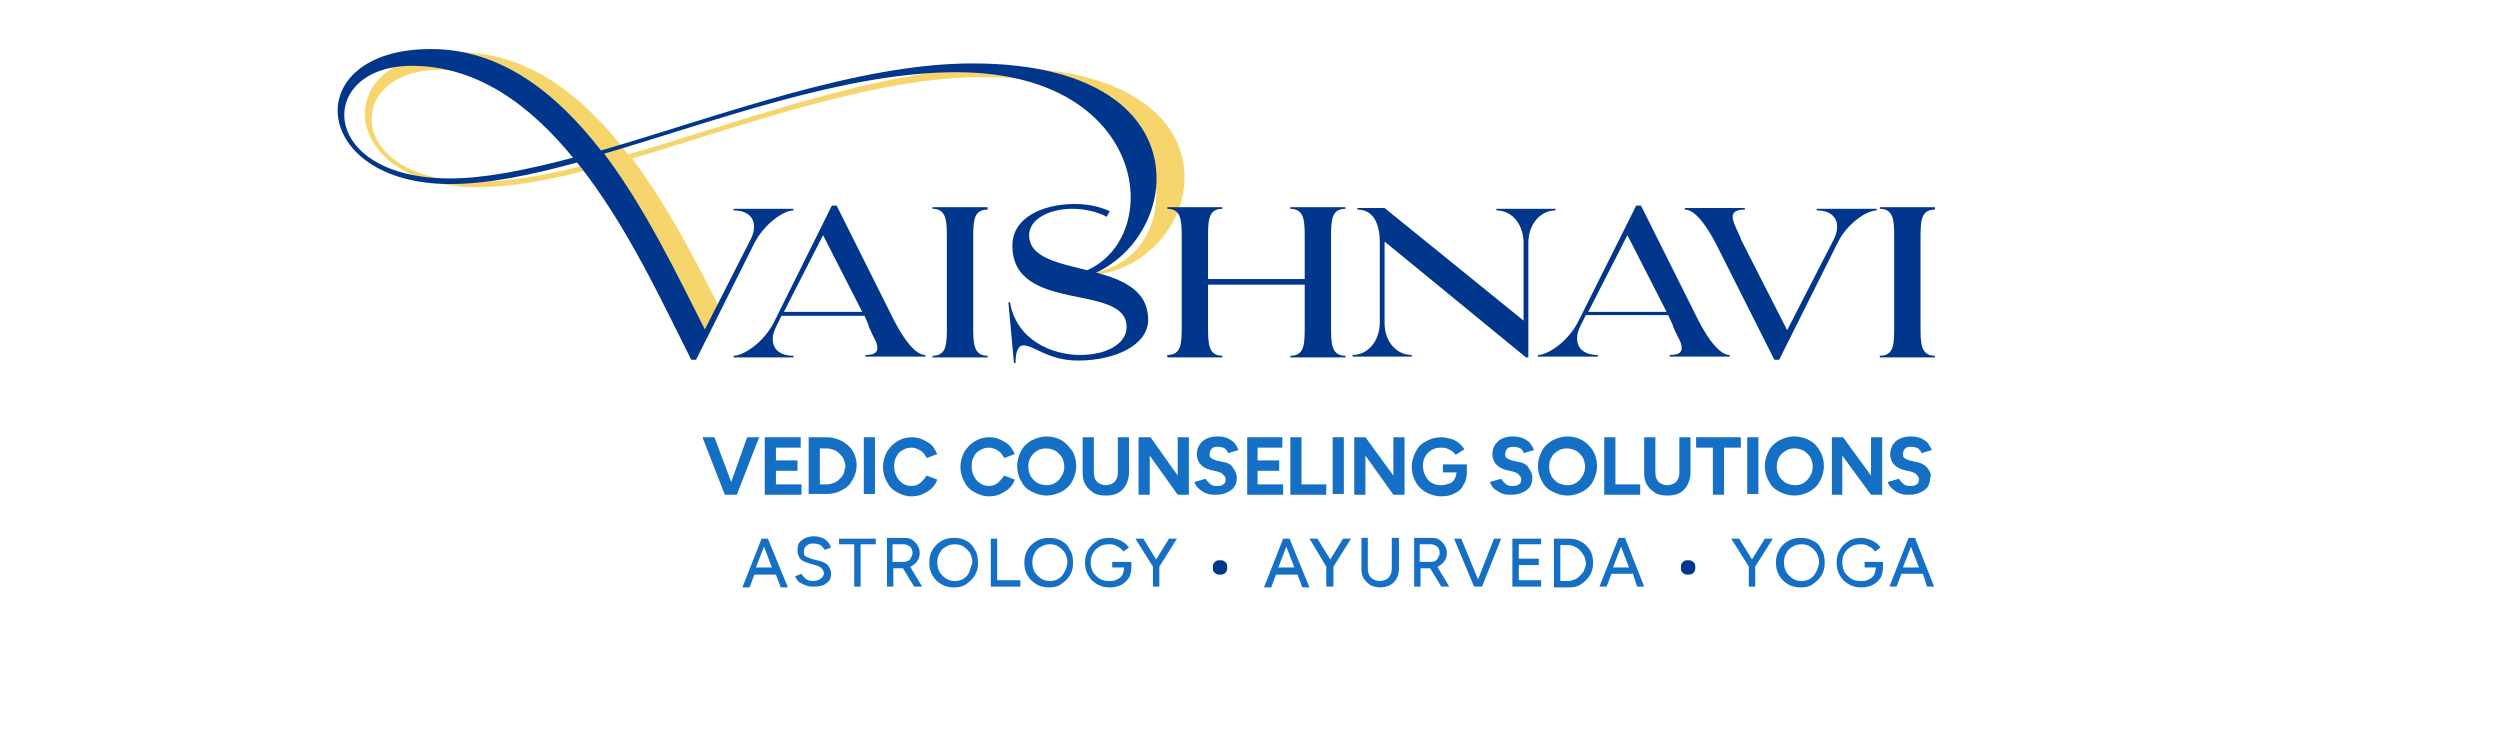 <svg xmlns="http://www.w3.org/2000/svg" xmlns:xlink="http://www.w3.org/1999/xlink" width="1000" zoomAndPan="magnify" viewBox="0 0 750 225" height="300" preserveAspectRatio="xMidYMid meet" version="1.0"><defs><clipPath id="b52a8dfaa4"><path d="M 101.227 14 L 347 14 L 347 108 L 101.227 108 Z M 101.227 14 " clip-rule="nonzero"/></clipPath><clipPath id="6044e69ff3"><path d="M 563 62 L 580.477 62 L 580.477 108 L 563 108 Z M 563 62 " clip-rule="nonzero"/></clipPath><clipPath id="649f59e41e"><path d="M 566 161 L 580.477 161 L 580.477 176 L 566 176 Z M 566 161 " clip-rule="nonzero"/></clipPath></defs><rect x="-75" width="900" fill="#ffffff" y="-22.5" height="270" fill-opacity="1"/><rect x="-75" width="900" fill="#ffffff" y="-22.5" height="270" fill-opacity="1"/><path fill="#f6d56c" d="M 299.875 20.227 C 265.371 20.227 223.914 36.043 188.449 46.348 C 175.031 28.852 158.738 15.672 137.41 15.672 C 97.391 15.672 101.227 56.172 143.16 56.172 C 152.746 56.172 163.527 54.254 175.031 51.379 L 174.074 49.941 C 162.57 52.816 152.266 54.492 143.16 54.492 C 103.145 54.734 102.902 20.945 131.898 20.945 C 151.547 20.945 167.363 32.688 180.301 48.504 L 181.5 49.699 C 194.68 65.996 204.027 85.164 212.172 101.461 L 216.246 93.074 C 208.578 77.977 200.672 62.402 189.648 47.543 C 223.195 37.719 261.773 23.102 295.324 23.102 C 359.062 23.102 357.387 81.57 324.316 82.051 C 325.035 82.527 326.715 82.527 327.672 82.527 C 362.18 79.414 375.836 20.227 299.875 20.227 Z M 299.875 20.227 " fill-opacity="1" fill-rule="nonzero"/><g clip-path="url(#b52a8dfaa4)"><path fill="#00368c" d="M 291.727 19.027 C 257.223 19.027 215.766 34.844 180.301 45.148 C 166.883 27.895 150.348 14.715 129.262 14.715 C 89.246 14.715 93.078 55.211 135.012 55.211 C 146.277 55.211 159.215 52.574 173.113 48.742 C 187.969 67.191 198.754 90.918 207.379 107.93 L 208.816 107.93 L 226.312 72.945 C 229.426 66.953 235.176 63.121 238.051 63.121 L 238.051 62.641 L 220.082 62.641 L 220.082 63.121 C 226.07 63.121 227.508 67.434 225.113 71.984 L 211.453 98.824 C 203.309 82.77 193.723 62.641 181.262 46.105 C 214.809 36.281 253.387 21.664 286.938 21.664 C 350.676 21.664 350.195 82.289 317.129 83.008 C 317.848 83.488 318.328 83.969 319.047 84.445 C 353.551 81.332 367.688 19.027 291.727 19.027 Z M 135.012 53.535 C 94.996 53.535 94.758 19.746 123.512 19.746 C 143.16 19.746 158.977 31.488 171.914 47.305 C 158.258 50.898 145.559 53.535 135.012 53.535 Z M 135.012 53.535 " fill-opacity="1" fill-rule="nonzero"/></g><path fill="#00368c" d="M 249.555 61.684 L 250.992 61.684 L 268.246 96.188 C 271.359 102.18 274.715 106.492 277.59 106.492 L 277.59 106.973 L 259.617 106.973 L 259.617 106.492 C 262.254 106.492 263.215 105.773 263.215 104.336 C 263.215 103.375 262.734 102.18 262.016 100.98 L 260.578 97.863 C 260.578 97.863 260.578 97.625 260.578 97.625 L 259.379 94.75 L 234.457 94.75 L 233.02 97.625 C 232.301 99.062 231.82 100.262 231.82 101.699 C 231.82 104.574 233.738 106.73 238.051 106.73 L 238.051 107.211 L 220.082 107.211 L 220.082 106.73 C 222.957 106.73 228.945 102.898 232.062 96.906 Z M 258.66 93.551 L 246.918 70.547 L 235.176 93.551 Z M 258.66 93.551 " fill-opacity="1" fill-rule="nonzero"/><path fill="#00368c" d="M 296.281 62.402 L 296.281 62.879 C 291.969 62.879 291.969 66.473 291.969 71.746 L 291.969 97.863 C 291.969 102.898 291.969 106.73 296.281 106.73 L 296.281 107.211 L 279.746 107.211 L 279.746 106.73 C 284.059 106.73 284.059 103.137 284.059 97.863 L 284.059 71.508 C 284.059 66.473 284.059 62.641 279.746 62.641 L 279.746 62.16 L 296.281 62.16 Z M 296.281 62.402 " fill-opacity="1" fill-rule="nonzero"/><path fill="#00368c" d="M 308.742 70.547 C 308.742 65.754 314.73 62.641 321.68 62.641 C 325.035 62.641 328.871 63.359 331.984 65.035 C 332.227 64.559 332.703 63.84 332.945 63.359 C 330.309 62.16 326.953 61.203 322.398 61.203 C 312.816 61.203 303.711 65.277 303.711 73.664 C 303.711 94.27 337.977 84.688 337.977 98.105 C 337.977 103.375 331.508 106.492 324.078 106.492 C 315.453 106.492 304.906 101.938 302.992 90.676 L 302.512 90.676 L 304.188 108.887 L 304.668 108.887 C 304.668 106.254 305.148 103.617 307.062 103.617 C 310.18 103.617 314.492 108.168 323.359 108.168 C 334.859 108.168 344.445 103.375 344.445 95.949 C 344.445 76.777 308.742 84.207 308.742 70.547 Z M 308.742 70.547 " fill-opacity="1" fill-rule="nonzero"/><path fill="#00368c" d="M 350.195 106.492 C 354.512 106.492 354.512 102.898 354.512 97.625 L 354.512 71.508 C 354.512 66.473 354.512 62.641 350.195 62.641 L 350.195 62.16 L 366.73 62.16 L 366.73 62.641 C 362.418 62.641 362.418 66.234 362.418 71.508 L 362.418 83.727 L 391.414 83.727 L 391.414 71.508 C 391.414 66.473 391.414 62.641 387.098 62.641 L 387.098 62.16 L 403.633 62.16 L 403.633 62.641 C 399.32 62.641 399.32 66.234 399.32 71.508 L 399.32 97.863 C 399.32 102.898 399.32 106.73 403.633 106.73 L 403.633 107.211 L 387.098 107.211 L 387.098 106.73 C 391.414 106.73 391.414 103.137 391.414 97.863 L 391.414 85.406 L 362.418 85.406 L 362.418 97.863 C 362.418 102.898 362.418 106.73 366.73 106.73 L 366.73 107.211 L 350.195 107.211 Z M 350.195 106.492 " fill-opacity="1" fill-rule="nonzero"/><path fill="#00368c" d="M 415.375 72.465 L 415.375 97.387 C 415.613 102.898 419.207 106.492 423.523 106.492 L 423.523 106.973 L 405.789 106.973 L 405.789 106.492 C 410.102 106.492 413.938 102.656 413.938 96.668 L 413.938 72.703 C 413.938 66.715 411.781 62.879 407.227 62.879 L 407.227 62.402 L 415.375 62.402 L 457.07 96.188 L 457.07 72.465 C 456.828 66.715 453.234 63.121 448.922 63.121 L 448.922 62.641 L 466.656 62.641 L 466.656 63.121 C 462.34 63.121 458.508 66.953 458.508 72.945 L 458.508 107.211 L 457.789 107.211 Z M 415.375 72.465 " fill-opacity="1" fill-rule="nonzero"/><path fill="#00368c" d="M 490.855 61.684 L 492.293 61.684 L 509.547 96.188 C 512.664 102.18 516.016 106.492 518.895 106.492 L 518.895 106.973 L 500.922 106.973 L 500.922 106.492 C 503.559 106.492 504.516 105.773 504.516 104.336 C 504.516 103.375 504.035 102.18 503.316 100.98 L 501.879 97.863 C 501.879 97.863 501.879 97.625 501.879 97.625 L 500.441 94.512 L 475.762 94.512 L 474.324 97.387 C 473.605 98.824 473.125 100.023 473.125 101.461 C 473.125 104.336 475.043 106.492 479.355 106.492 L 479.355 106.973 L 461.383 106.973 L 461.383 106.492 C 464.258 106.492 470.25 102.656 473.363 96.668 Z M 499.961 93.551 L 488.223 70.547 L 476.48 93.551 Z M 499.961 93.551 " fill-opacity="1" fill-rule="nonzero"/><path fill="#00368c" d="M 514.82 73.184 C 511.703 67.191 508.348 62.879 505.473 62.879 L 505.473 62.402 L 523.445 62.402 L 523.445 62.879 C 518.895 62.879 519.371 65.277 520.809 68.391 L 522.246 71.508 C 522.246 71.508 522.246 71.508 522.246 71.746 L 536.145 99.062 L 550.043 71.984 C 552.441 67.434 551.004 63.121 545.012 63.121 L 545.012 62.641 L 562.984 62.641 L 562.984 63.121 C 560.109 63.121 554.117 66.953 551.242 72.945 L 533.75 107.93 L 532.312 107.93 Z M 514.82 73.184 " fill-opacity="1" fill-rule="nonzero"/><g clip-path="url(#6044e69ff3)"><path fill="#00368c" d="M 580.477 62.402 L 580.477 62.879 C 576.164 62.879 576.164 66.473 576.164 71.746 L 576.164 97.863 C 576.164 102.898 576.164 106.73 580.477 106.73 L 580.477 107.211 L 563.941 107.211 L 563.941 106.73 C 568.254 106.73 568.254 103.137 568.254 97.863 L 568.254 71.508 C 568.254 66.473 568.254 62.641 563.941 62.641 L 563.941 62.16 L 580.477 62.16 Z M 580.477 62.402 " fill-opacity="1" fill-rule="nonzero"/></g><path fill="#1570c5" d="M 219.363 144.594 L 214.328 131.172 L 210.734 131.172 L 217.445 148.426 L 221.039 148.426 L 227.75 131.172 L 224.152 131.172 Z M 219.363 144.594 " fill-opacity="1" fill-rule="nonzero"/><path fill="#1570c5" d="M 232.781 141.238 L 239.25 141.238 L 239.25 138.121 L 232.781 138.121 L 232.781 134.289 L 240.207 134.289 L 240.207 131.172 L 229.426 131.172 L 229.426 148.426 L 240.449 148.426 L 240.449 145.312 L 232.781 145.312 Z M 232.781 141.238 " fill-opacity="1" fill-rule="nonzero"/><path fill="#1570c5" d="M 252.668 132.371 C 251.23 131.652 249.793 131.172 248.117 131.172 L 242.605 131.172 L 242.605 148.188 L 248.117 148.188 C 249.793 148.188 251.473 147.707 252.668 146.988 C 254.105 146.27 255.066 145.312 255.785 143.875 C 256.504 142.676 256.984 141.238 256.984 139.559 C 256.984 137.883 256.504 136.445 255.785 135.246 C 255.066 134.047 253.867 133.09 252.668 132.371 Z M 253.148 141.957 C 252.91 142.676 252.43 143.152 251.949 143.633 C 251.473 144.113 250.992 144.594 250.273 144.832 C 249.555 145.07 248.836 145.312 248.117 145.312 L 245.961 145.312 L 245.961 134.527 L 248.117 134.527 C 248.836 134.527 249.555 134.766 250.273 135.008 C 250.992 135.246 251.473 135.727 251.949 136.207 C 252.43 136.684 252.91 137.164 253.148 137.883 C 253.387 138.602 253.629 139.32 253.629 140.039 C 253.387 140.52 253.387 141.238 253.148 141.957 Z M 253.148 141.957 " fill-opacity="1" fill-rule="nonzero"/><path fill="#1570c5" d="M 259.141 131.172 L 262.492 131.172 L 262.492 148.188 L 259.141 148.188 Z M 259.141 131.172 " fill-opacity="1" fill-rule="nonzero"/><path fill="#1570c5" d="M 276.871 144.113 C 276.391 144.594 275.914 145.07 275.434 145.312 C 274.953 145.551 274.234 145.789 273.516 145.789 C 272.559 145.789 271.602 145.551 270.883 145.07 C 270.16 144.594 269.441 143.875 268.965 142.914 C 268.484 141.957 268.246 140.996 268.246 139.801 C 268.246 138.602 268.484 137.645 268.965 136.926 C 269.441 135.965 269.922 135.484 270.883 135.008 C 271.602 134.527 272.559 134.289 273.516 134.289 C 274.234 134.289 274.715 134.527 275.434 134.766 C 275.914 135.008 276.633 135.484 276.871 135.727 C 277.109 135.965 277.59 136.684 278.07 137.402 L 281.184 136.207 C 280.707 135.246 280.227 134.289 279.508 133.57 C 278.789 132.852 277.832 132.371 276.871 131.891 C 275.914 131.414 274.715 131.172 273.516 131.172 C 271.84 131.172 270.402 131.652 269.203 132.371 C 268.004 133.09 267.047 134.047 266.09 135.484 C 265.371 136.926 264.891 138.363 264.891 140.039 C 264.891 141.715 265.371 143.395 266.09 144.594 C 266.809 146.031 267.766 146.988 269.203 147.707 C 270.402 148.426 271.84 148.906 273.516 148.906 C 274.715 148.906 275.914 148.664 276.871 148.188 C 277.832 147.707 278.789 147.227 279.508 146.508 C 280.227 145.789 280.945 144.832 281.184 143.875 L 278.07 142.676 C 277.59 143.152 277.352 143.633 276.871 144.113 Z M 276.871 144.113 " fill-opacity="1" fill-rule="nonzero"/><path fill="#1570c5" d="M 300.113 144.113 C 299.637 144.594 299.156 145.07 298.676 145.312 C 298.199 145.551 297.48 145.789 296.762 145.789 C 295.801 145.789 294.844 145.551 294.125 145.07 C 293.406 144.594 292.688 143.875 292.207 142.914 C 291.727 141.957 291.488 140.996 291.488 139.801 C 291.488 138.602 291.727 137.645 292.207 136.926 C 292.688 135.965 293.168 135.484 294.125 135.008 C 294.844 134.527 295.801 134.289 296.762 134.289 C 297.48 134.289 297.957 134.527 298.676 134.766 C 299.156 135.008 299.875 135.484 300.113 135.727 C 300.355 135.965 300.836 136.684 301.312 137.402 L 304.43 136.207 C 303.949 135.246 303.469 134.289 302.75 133.57 C 302.031 132.852 301.074 132.371 300.113 131.891 C 299.156 131.414 297.957 131.172 296.762 131.172 C 295.082 131.172 293.645 131.652 292.445 132.371 C 291.25 133.09 290.289 134.047 289.332 135.484 C 288.613 136.926 288.133 138.363 288.133 140.039 C 288.133 141.715 288.613 143.395 289.332 144.594 C 290.051 146.031 291.008 146.988 292.445 147.707 C 293.645 148.426 295.082 148.906 296.762 148.906 C 297.957 148.906 299.156 148.664 300.113 148.188 C 301.074 147.707 302.031 147.227 302.75 146.508 C 303.469 145.789 304.188 144.832 304.43 143.875 L 301.312 142.676 C 300.836 143.152 300.594 143.633 300.113 144.113 Z M 300.113 144.113 " fill-opacity="1" fill-rule="nonzero"/><path fill="#1570c5" d="M 318.566 132.133 C 317.367 131.414 315.691 130.934 314.012 130.934 C 312.336 130.934 310.898 131.414 309.461 132.133 C 308.262 132.852 307.062 133.809 306.344 135.246 C 305.625 136.684 305.148 138.121 305.148 139.801 C 305.148 141.477 305.625 143.152 306.344 144.352 C 307.062 145.789 308.023 146.75 309.461 147.469 C 310.898 148.188 312.336 148.664 314.012 148.664 C 315.691 148.664 317.129 148.188 318.566 147.469 C 319.766 146.75 320.961 145.789 321.68 144.352 C 322.398 142.914 322.879 141.477 322.879 139.801 C 322.879 138.121 322.398 136.445 321.68 135.246 C 320.723 134.047 319.766 132.852 318.566 132.133 Z M 318.566 142.676 C 318.086 143.633 317.609 144.113 316.648 144.832 C 315.93 145.312 314.973 145.551 314.012 145.551 C 313.055 145.551 312.098 145.312 311.137 144.832 C 310.418 144.352 309.699 143.633 309.223 142.914 C 308.742 141.957 308.504 140.996 308.504 140.039 C 308.504 138.84 308.742 137.883 309.223 137.164 C 309.699 136.207 310.418 135.727 311.137 135.246 C 311.855 134.766 312.816 134.527 313.773 134.527 C 314.73 134.527 315.691 134.766 316.648 135.246 C 317.367 135.727 318.086 136.445 318.566 137.164 C 319.047 138.121 319.285 139.082 319.285 140.039 C 319.285 140.996 319.047 141.957 318.566 142.676 Z M 318.566 142.676 " fill-opacity="1" fill-rule="nonzero"/><path fill="#1570c5" d="M 335.34 141.957 C 335.34 142.676 335.102 143.395 334.859 143.875 C 334.621 144.352 334.141 144.832 333.664 145.07 C 333.184 145.312 332.465 145.551 331.746 145.551 C 331.027 145.551 330.309 145.312 329.828 145.07 C 329.348 144.832 328.871 144.352 328.629 143.875 C 328.391 143.395 328.152 142.676 328.152 141.957 L 328.152 131.172 L 324.797 131.172 L 324.797 141.957 C 324.797 143.395 325.035 144.594 325.754 145.551 C 326.234 146.508 327.191 147.227 328.152 147.945 C 329.109 148.426 330.309 148.664 331.746 148.664 C 333.184 148.664 334.383 148.426 335.34 147.945 C 336.297 147.469 337.258 146.508 337.734 145.551 C 338.215 144.594 338.695 143.395 338.695 141.957 L 338.695 131.172 L 335.34 131.172 Z M 335.34 141.957 " fill-opacity="1" fill-rule="nonzero"/><path fill="#1570c5" d="M 353.312 142.676 L 345.164 131.172 L 341.57 131.172 L 341.57 148.426 L 344.926 148.426 L 344.926 136.684 L 353.312 148.426 L 356.668 148.426 L 356.668 131.172 L 353.312 131.172 Z M 353.312 142.676 " fill-opacity="1" fill-rule="nonzero"/><path fill="#1570c5" d="M 366.969 138.602 L 364.812 138.121 C 364.094 137.883 363.617 137.645 363.375 137.402 C 362.898 137.164 362.898 136.684 362.898 136.207 C 362.898 135.484 363.137 135.008 363.617 134.527 C 364.094 134.047 364.812 134.047 365.531 134.047 C 366.25 134.047 366.969 134.289 367.449 134.527 C 367.93 135.008 368.41 135.484 368.41 135.965 L 371.523 135.008 C 371.285 134.289 370.805 133.57 370.324 132.852 C 369.848 132.371 369.129 131.891 368.168 131.414 C 367.449 131.172 366.492 130.934 365.293 130.934 C 363.375 130.934 361.938 131.414 360.742 132.371 C 359.781 133.328 359.062 134.527 359.062 136.207 C 359.062 137.164 359.301 137.883 359.543 138.363 C 359.781 139.082 360.5 139.559 360.98 140.039 C 361.699 140.52 362.418 140.758 363.137 140.996 L 365.293 141.477 C 366.012 141.715 366.73 141.957 366.969 142.434 C 367.449 142.914 367.691 143.152 367.691 143.875 C 367.691 144.594 367.449 145.07 366.969 145.312 C 366.492 145.789 365.773 145.789 364.812 145.789 C 364.094 145.789 363.375 145.551 362.898 145.07 C 362.418 144.594 361.938 144.113 361.699 143.633 L 358.344 144.594 C 358.344 145.07 358.824 145.551 359.062 146.031 C 359.543 146.508 360.02 146.988 360.5 147.227 C 360.98 147.707 361.699 147.945 362.418 148.188 C 363.137 148.426 363.855 148.426 364.812 148.426 C 366.012 148.426 367.211 148.188 368.168 147.707 C 369.129 147.227 369.848 146.75 370.324 146.031 C 370.805 145.312 371.043 144.352 371.043 143.395 C 371.043 142.195 370.566 141.238 369.848 140.277 C 369.605 139.559 368.41 138.84 366.969 138.602 Z M 366.969 138.602 " fill-opacity="1" fill-rule="nonzero"/><path fill="#1570c5" d="M 377.273 141.238 L 383.746 141.238 L 383.746 138.121 L 377.273 138.121 L 377.273 134.289 L 384.703 134.289 L 384.703 131.172 L 374.16 131.172 L 374.16 148.426 L 384.941 148.426 L 384.941 145.312 L 377.273 145.312 Z M 377.273 141.238 " fill-opacity="1" fill-rule="nonzero"/><path fill="#1570c5" d="M 390.453 131.172 L 387.098 131.172 L 387.098 148.426 L 397.883 148.426 L 397.883 145.312 L 390.453 145.312 Z M 390.453 131.172 " fill-opacity="1" fill-rule="nonzero"/><path fill="#1570c5" d="M 399.801 131.172 L 403.152 131.172 L 403.152 148.188 L 399.801 148.188 Z M 399.801 131.172 " fill-opacity="1" fill-rule="nonzero"/><path fill="#1570c5" d="M 418.012 142.676 L 409.625 131.172 L 406.27 131.172 L 406.27 148.426 L 409.625 148.426 L 409.625 136.684 L 418.012 148.426 L 421.367 148.426 L 421.367 131.172 L 418.012 131.172 Z M 418.012 142.676 " fill-opacity="1" fill-rule="nonzero"/><path fill="#1570c5" d="M 433.105 141.715 L 436.941 141.715 C 436.941 142.434 436.703 142.914 436.461 143.633 C 435.984 144.352 435.504 144.832 434.785 145.07 C 434.066 145.312 433.348 145.551 432.387 145.551 C 431.191 145.551 430.23 145.312 429.512 144.832 C 428.555 144.352 428.074 143.633 427.598 142.676 C 427.117 141.715 426.875 140.758 426.875 139.801 C 426.875 138.602 427.117 137.645 427.598 136.926 C 428.074 135.965 428.793 135.484 429.512 135.008 C 430.23 134.527 431.191 134.289 432.387 134.289 C 432.867 134.289 433.348 134.289 434.066 134.527 C 434.543 134.766 435.023 135.008 435.504 135.246 C 435.984 135.484 436.223 135.965 436.703 136.445 L 439.336 134.766 C 438.859 134.047 438.379 133.57 437.66 132.852 C 436.941 132.371 436.223 131.891 435.266 131.652 C 434.305 131.414 433.348 131.172 432.387 131.172 C 430.711 131.172 429.035 131.652 427.836 132.371 C 426.398 133.09 425.438 134.047 424.719 135.484 C 424 136.926 423.523 138.363 423.523 140.039 C 423.523 141.715 424 143.395 424.719 144.594 C 425.438 146.031 426.637 146.988 427.836 147.707 C 429.273 148.426 430.711 148.906 432.387 148.906 C 433.824 148.906 435.266 148.664 436.461 147.945 C 437.66 147.469 438.617 146.508 439.098 145.312 C 439.816 144.352 440.055 142.914 440.055 141.477 L 440.055 139.32 L 432.867 139.32 L 432.867 141.715 Z M 433.105 141.715 " fill-opacity="1" fill-rule="nonzero"/><path fill="#1570c5" d="M 455.633 138.602 L 453.477 138.121 C 452.758 137.883 452.277 137.645 452.039 137.402 C 451.559 137.164 451.559 136.684 451.559 136.207 C 451.559 135.484 451.797 135.008 452.277 134.527 C 452.758 134.047 453.477 134.047 454.195 134.047 C 454.914 134.047 455.633 134.289 456.109 134.527 C 456.59 134.766 457.07 135.484 457.07 135.965 L 460.184 135.008 C 459.945 134.289 459.465 133.57 458.988 132.852 C 458.508 132.371 457.789 131.891 456.828 131.414 C 456.109 131.172 455.152 130.934 453.953 130.934 C 452.039 130.934 450.602 131.414 449.402 132.371 C 448.441 133.328 447.723 134.527 447.723 136.207 C 447.723 137.164 447.965 137.883 448.203 138.363 C 448.441 139.082 449.16 139.559 449.641 140.039 C 450.359 140.52 451.078 140.758 451.797 140.996 L 453.953 141.477 C 454.672 141.715 455.391 141.957 455.633 142.434 C 456.109 142.914 456.352 143.152 456.352 143.875 C 456.352 144.594 456.109 145.07 455.633 145.312 C 455.152 145.789 454.434 145.789 453.477 145.789 C 452.758 145.789 452.039 145.551 451.559 145.07 C 451.078 144.594 450.602 144.113 450.359 143.633 L 447.004 144.594 C 447.004 145.07 447.484 145.551 447.723 146.031 C 447.965 146.508 448.684 146.988 449.16 147.227 C 449.641 147.707 450.359 147.945 451.078 148.188 C 451.797 148.426 452.516 148.426 453.477 148.426 C 454.672 148.426 455.871 148.188 456.828 147.707 C 457.789 147.227 458.508 146.75 458.988 146.031 C 459.465 145.312 459.707 144.352 459.707 143.395 C 459.707 142.195 459.227 141.238 458.508 140.277 C 458.27 139.559 457.07 138.84 455.633 138.602 Z M 455.633 138.602 " fill-opacity="1" fill-rule="nonzero"/><path fill="#1570c5" d="M 474.801 132.133 C 473.605 131.414 471.926 130.934 470.25 130.934 C 468.57 130.934 467.133 131.414 465.695 132.133 C 464.496 132.852 463.301 133.809 462.582 135.246 C 461.863 136.684 461.383 138.121 461.383 139.801 C 461.383 141.477 461.863 143.152 462.582 144.352 C 463.301 145.789 464.258 146.75 465.695 147.469 C 467.133 148.188 468.57 148.664 470.25 148.664 C 471.926 148.664 473.363 148.188 474.801 147.469 C 476 146.75 477.199 145.789 477.918 144.352 C 478.637 142.914 479.113 141.477 479.113 139.801 C 479.113 138.121 478.637 136.445 477.918 135.246 C 477.199 134.047 476 132.852 474.801 132.133 Z M 474.801 142.676 C 474.324 143.633 473.844 144.113 472.887 144.832 C 472.164 145.312 471.207 145.551 470.25 145.551 C 469.289 145.551 468.332 145.312 467.375 144.832 C 466.656 144.352 465.938 143.633 465.457 142.914 C 464.977 141.957 464.738 140.996 464.738 140.039 C 464.738 138.84 464.977 137.883 465.457 137.164 C 465.938 136.207 466.656 135.727 467.375 135.246 C 468.094 134.766 469.051 134.527 470.008 134.527 C 470.969 134.527 471.926 134.766 472.887 135.246 C 473.605 135.727 474.324 136.445 474.801 137.164 C 475.281 138.121 475.52 139.082 475.52 140.039 C 475.52 140.996 475.281 141.957 474.801 142.676 Z M 474.801 142.676 " fill-opacity="1" fill-rule="nonzero"/><path fill="#1570c5" d="M 484.625 131.172 L 481.273 131.172 L 481.273 148.426 L 492.055 148.426 L 492.055 145.312 L 484.625 145.312 Z M 484.625 131.172 " fill-opacity="1" fill-rule="nonzero"/><path fill="#1570c5" d="M 503.797 141.957 C 503.797 142.676 503.559 143.395 503.316 143.875 C 503.078 144.352 502.598 144.832 502.117 145.07 C 501.641 145.312 500.922 145.551 500.203 145.551 C 499.484 145.551 498.766 145.312 498.285 145.07 C 497.805 144.832 497.328 144.352 497.086 143.875 C 496.848 143.395 496.609 142.676 496.609 141.957 L 496.609 131.172 L 493.254 131.172 L 493.254 141.957 C 493.254 143.395 493.492 144.594 494.211 145.551 C 494.691 146.508 495.648 147.227 496.609 147.945 C 497.566 148.426 498.766 148.664 500.203 148.664 C 501.641 148.664 502.84 148.426 503.797 147.945 C 504.754 147.469 505.715 146.508 506.191 145.551 C 506.672 144.594 507.152 143.395 507.152 141.957 L 507.152 131.172 L 503.797 131.172 Z M 503.797 141.957 " fill-opacity="1" fill-rule="nonzero"/><path fill="#1570c5" d="M 508.828 134.289 L 513.859 134.289 L 513.859 148.426 L 517.215 148.426 L 517.215 134.289 L 522.246 134.289 L 522.246 131.172 L 508.828 131.172 Z M 508.828 134.289 " fill-opacity="1" fill-rule="nonzero"/><path fill="#1570c5" d="M 524.164 131.172 L 527.52 131.172 L 527.52 148.188 L 524.164 148.188 Z M 524.164 131.172 " fill-opacity="1" fill-rule="nonzero"/><path fill="#1570c5" d="M 542.855 132.133 C 541.656 131.414 539.98 130.934 538.301 130.934 C 536.625 130.934 535.188 131.414 533.75 132.133 C 532.551 132.852 531.352 133.809 530.633 135.246 C 529.914 136.684 529.438 138.121 529.438 139.801 C 529.438 141.477 529.914 143.152 530.633 144.352 C 531.352 145.789 532.312 146.75 533.75 147.469 C 535.188 148.188 536.625 148.664 538.301 148.664 C 539.98 148.664 541.418 148.188 542.855 147.469 C 544.055 146.75 545.25 145.789 545.969 144.352 C 546.688 142.914 547.168 141.477 547.168 139.801 C 547.168 138.121 546.688 136.445 545.969 135.246 C 545.25 134.047 544.293 132.852 542.855 132.133 Z M 543.094 142.676 C 542.617 143.633 542.137 144.113 541.18 144.832 C 540.461 145.312 539.5 145.551 538.543 145.551 C 537.582 145.551 536.625 145.312 535.668 144.832 C 534.949 144.352 534.23 143.633 533.75 142.914 C 533.27 141.957 533.031 140.996 533.031 140.039 C 533.031 138.84 533.27 137.883 533.75 137.164 C 534.23 136.207 534.949 135.727 535.668 135.246 C 536.387 134.766 537.344 134.527 538.301 134.527 C 539.262 134.527 540.219 134.766 541.18 135.246 C 541.898 135.727 542.617 136.445 543.094 137.164 C 543.574 138.121 543.812 139.082 543.812 140.039 C 543.812 140.996 543.574 141.957 543.094 142.676 Z M 543.094 142.676 " fill-opacity="1" fill-rule="nonzero"/><path fill="#1570c5" d="M 561.305 142.676 L 552.918 131.172 L 549.566 131.172 L 549.566 148.426 L 552.68 148.426 L 552.68 136.684 L 561.305 148.426 L 564.66 148.426 L 564.66 131.172 L 561.305 131.172 Z M 561.305 142.676 " fill-opacity="1" fill-rule="nonzero"/><path fill="#1570c5" d="M 578.32 140.52 C 577.602 139.559 576.402 138.84 574.965 138.602 L 572.809 138.121 C 572.09 137.883 571.609 137.645 571.371 137.402 C 570.891 137.164 570.891 136.684 570.891 136.207 C 570.891 135.484 571.133 135.008 571.609 134.527 C 572.09 134.047 572.809 134.047 573.527 134.047 C 574.246 134.047 574.965 134.289 575.445 134.527 C 575.922 135.008 576.402 135.484 576.402 135.965 L 579.52 135.008 C 579.277 134.289 578.801 133.57 578.32 132.852 C 577.84 132.371 577.121 131.891 576.164 131.414 C 575.445 131.172 574.484 130.934 573.289 130.934 C 571.371 130.934 569.934 131.414 568.734 132.371 C 567.777 133.328 567.059 134.527 567.059 136.207 C 567.059 137.164 567.297 137.883 567.535 138.363 C 567.777 139.082 568.496 139.559 568.973 140.039 C 569.695 140.52 570.414 140.758 571.133 140.996 L 573.289 141.477 C 574.008 141.715 574.727 141.957 574.965 142.434 C 575.445 142.914 575.684 143.152 575.684 143.875 C 575.684 144.594 575.445 145.07 574.965 145.312 C 574.484 145.789 573.766 145.789 572.809 145.789 C 572.09 145.789 571.371 145.551 570.891 145.07 C 570.414 144.594 569.934 144.113 569.695 143.633 L 566.34 144.594 C 566.34 145.07 566.816 145.551 567.059 146.031 C 567.535 146.508 568.016 146.988 568.496 147.227 C 568.973 147.707 569.695 147.945 570.414 148.188 C 571.133 148.426 571.852 148.426 572.809 148.426 C 574.008 148.426 575.203 148.188 576.164 147.707 C 577.121 147.227 577.84 146.75 578.32 146.031 C 578.801 145.312 579.039 144.352 579.039 143.395 C 579.52 142.434 579.039 141.477 578.32 140.52 Z M 578.32 140.52 " fill-opacity="1" fill-rule="nonzero"/><path fill="#1570c5" d="M 230.383 161.605 L 228.469 161.605 L 222.715 176.223 L 224.871 176.223 L 226.312 172.387 L 232.781 172.387 L 234.219 176.223 L 236.375 176.223 Z M 226.789 170.23 L 229.188 164 L 231.582 170.23 Z M 226.789 170.23 " fill-opacity="1" fill-rule="nonzero"/><path fill="#1570c5" d="M 245 168.074 L 243.324 167.598 C 242.605 167.355 242.125 167.117 241.648 166.879 C 241.168 166.637 241.168 166.16 241.168 165.438 C 241.168 164.719 241.406 164.242 241.887 163.762 C 242.367 163.281 243.086 163.043 244.043 163.043 C 244.762 163.043 245.48 163.281 246.199 163.523 C 246.68 164 247.156 164.48 247.398 164.961 L 249.316 164.242 C 249.074 163.762 248.836 163.043 248.355 162.562 C 247.875 162.086 247.398 161.605 246.68 161.367 C 245.961 161.125 245.242 160.887 244.281 160.887 C 242.605 160.887 241.406 161.367 240.449 162.086 C 239.488 162.805 239.25 163.762 239.25 165.199 C 239.25 165.918 239.488 166.637 239.73 167.117 C 239.969 167.598 240.449 168.074 240.93 168.316 C 241.406 168.555 242.125 168.793 242.844 169.035 L 244.523 169.512 C 245.48 169.754 245.961 169.992 246.438 170.473 C 246.918 170.949 247.156 171.43 247.156 171.91 C 247.156 172.629 246.918 173.105 246.199 173.586 C 245.719 174.066 244.762 174.305 243.805 174.305 C 242.844 174.305 242.367 174.066 241.648 173.586 C 241.168 173.105 240.688 172.629 240.449 172.148 L 238.531 172.867 C 238.77 173.348 238.77 173.586 239.25 174.066 C 239.488 174.547 239.969 174.785 240.449 175.023 C 240.93 175.266 241.406 175.504 242.125 175.742 C 242.844 175.984 243.562 175.984 244.281 175.984 C 245.48 175.984 246.438 175.742 247.156 175.504 C 247.875 175.023 248.598 174.547 248.836 174.066 C 249.316 173.348 249.316 172.629 249.316 171.91 C 249.316 170.949 248.836 170.23 248.117 169.273 C 247.398 168.793 246.438 168.316 245 168.074 Z M 245 168.074 " fill-opacity="1" fill-rule="nonzero"/><path fill="#1570c5" d="M 251.711 163.281 L 256.266 163.281 L 256.266 175.984 L 258.18 175.984 L 258.18 163.281 L 262.734 163.281 L 262.734 161.605 L 251.711 161.605 Z M 251.711 163.281 " fill-opacity="1" fill-rule="nonzero"/><path fill="#1570c5" d="M 273.277 169.992 C 273.996 169.512 274.715 169.035 275.195 168.316 C 275.672 167.598 275.914 166.879 275.914 165.918 C 275.914 164.961 275.672 164.242 275.195 163.523 C 274.715 162.805 274.234 162.324 273.516 161.844 C 272.797 161.367 271.84 161.367 270.883 161.367 L 266.09 161.367 L 266.09 175.984 L 268.004 175.984 L 268.004 170.473 L 270.641 170.473 C 270.641 170.473 270.641 170.473 270.883 170.473 L 274.234 175.984 L 276.633 175.984 L 273.039 169.992 C 273.039 169.992 273.277 169.992 273.277 169.992 Z M 268.004 163.281 L 270.883 163.281 C 271.84 163.281 272.32 163.523 273.039 164 C 273.516 164.48 273.758 165.199 273.758 165.918 C 273.758 166.398 273.516 166.879 273.277 167.355 C 273.039 167.836 272.797 168.074 272.32 168.316 C 271.84 168.555 271.359 168.555 270.883 168.555 L 267.766 168.555 L 267.766 163.281 Z M 268.004 163.281 " fill-opacity="1" fill-rule="nonzero"/><path fill="#1570c5" d="M 290.051 162.324 C 288.852 161.605 287.656 161.367 286.219 161.367 C 284.777 161.367 283.582 161.605 282.383 162.324 C 281.184 163.043 280.465 163.762 279.746 164.961 C 279.027 166.16 278.789 167.355 278.789 168.793 C 278.789 170.23 279.027 171.43 279.746 172.629 C 280.465 173.828 281.184 174.547 282.383 175.266 C 283.582 175.984 284.777 176.223 286.219 176.223 C 287.656 176.223 288.852 175.984 289.812 175.266 C 290.77 174.547 291.727 173.828 292.445 172.629 C 293.168 171.43 293.406 170.23 293.406 168.793 C 293.406 167.355 293.168 165.918 292.445 164.961 C 291.969 163.762 291.008 162.805 290.051 162.324 Z M 290.77 171.668 C 290.289 172.629 289.812 173.105 289.094 173.586 C 288.375 174.066 287.414 174.305 286.457 174.305 C 285.5 174.305 284.539 174.066 283.82 173.586 C 283.102 173.105 282.383 172.387 281.902 171.668 C 281.426 170.711 281.184 169.754 281.184 168.793 C 281.184 167.598 281.426 166.637 281.902 165.918 C 282.383 164.961 282.863 164.48 283.82 164 C 284.539 163.523 285.5 163.281 286.457 163.281 C 287.414 163.281 288.375 163.523 289.094 164 C 289.812 164.48 290.531 165.199 291.008 165.918 C 291.488 166.879 291.727 167.836 291.727 168.793 C 291.25 169.992 291.008 170.949 290.77 171.668 Z M 290.77 171.668 " fill-opacity="1" fill-rule="nonzero"/><path fill="#1570c5" d="M 299.156 161.605 L 297.238 161.605 L 297.238 175.984 L 306.105 175.984 L 306.105 174.066 L 299.156 174.066 Z M 299.156 161.605 " fill-opacity="1" fill-rule="nonzero"/><path fill="#1570c5" d="M 318.566 162.324 C 317.367 161.605 316.172 161.367 314.73 161.367 C 313.293 161.367 312.098 161.605 310.898 162.324 C 309.699 163.043 308.98 163.762 308.262 164.961 C 307.543 166.16 307.305 167.355 307.305 168.793 C 307.305 170.23 307.543 171.43 308.262 172.629 C 308.98 173.828 309.699 174.547 310.898 175.266 C 312.098 175.984 313.293 176.223 314.73 176.223 C 316.172 176.223 317.367 175.984 318.328 175.266 C 319.285 174.547 320.242 173.828 320.961 172.629 C 321.68 171.43 321.922 170.23 321.922 168.793 C 321.922 167.355 321.68 165.918 320.961 164.961 C 320.484 163.762 319.523 162.805 318.566 162.324 Z M 319.285 171.668 C 318.805 172.629 318.328 173.105 317.609 173.586 C 316.891 174.066 315.93 174.305 314.973 174.305 C 314.012 174.305 313.055 174.066 312.336 173.586 C 311.617 173.105 310.898 172.387 310.418 171.668 C 309.941 170.711 309.699 169.754 309.699 168.793 C 309.699 167.598 309.941 166.637 310.418 165.918 C 310.898 164.961 311.379 164.48 312.336 164 C 313.055 163.523 314.012 163.281 314.973 163.281 C 315.93 163.281 316.891 163.523 317.609 164 C 318.328 164.48 319.047 165.199 319.523 165.918 C 320.004 166.879 320.242 167.836 320.242 168.793 C 320.004 169.992 319.766 170.949 319.285 171.668 Z M 319.285 171.668 " fill-opacity="1" fill-rule="nonzero"/><path fill="#1570c5" d="M 333.664 170.23 L 337.258 170.23 C 337.258 170.949 337.016 171.668 336.777 172.387 C 336.297 173.105 335.82 173.586 335.102 173.828 C 334.383 174.305 333.664 174.305 332.703 174.305 C 331.508 174.305 330.789 174.066 329.828 173.586 C 329.109 173.105 328.391 172.387 327.91 171.668 C 327.434 170.711 327.191 169.754 327.191 168.793 C 327.191 167.598 327.434 166.637 327.91 165.918 C 328.391 164.961 329.109 164.48 329.828 164 C 330.547 163.523 331.508 163.281 332.703 163.281 C 333.184 163.281 333.664 163.281 334.383 163.523 C 334.859 163.762 335.34 164 335.82 164.242 C 336.297 164.48 336.539 164.961 337.016 165.438 L 338.695 164.242 C 338.215 163.762 337.734 163.043 337.258 162.805 C 336.539 162.324 336.059 162.086 335.34 161.844 C 334.621 161.605 333.902 161.367 332.945 161.367 C 331.508 161.367 330.066 161.605 329.109 162.324 C 327.91 163.043 327.191 163.762 326.473 164.961 C 325.754 166.16 325.516 167.355 325.516 168.793 C 325.516 170.23 325.754 171.43 326.473 172.629 C 327.191 173.828 327.91 174.547 329.109 175.266 C 330.309 175.984 331.508 176.223 332.945 176.223 C 334.141 176.223 335.34 175.984 336.297 175.504 C 337.258 175.023 337.977 174.305 338.695 173.348 C 339.176 172.387 339.414 171.43 339.414 169.992 L 339.414 168.555 L 333.664 168.555 Z M 333.664 170.23 " fill-opacity="1" fill-rule="nonzero"/><path fill="#1570c5" d="M 353.074 161.605 L 350.676 161.605 L 346.844 167.836 L 343.008 161.605 L 340.613 161.605 L 345.883 169.992 L 345.883 175.984 L 347.801 175.984 L 347.801 169.992 Z M 353.074 161.605 " fill-opacity="1" fill-rule="nonzero"/><path fill="#00368c" d="M 366.012 172.387 C 365.531 172.387 365.293 172.387 364.812 172.148 C 364.574 171.91 364.094 171.668 364.094 171.43 C 363.855 171.191 363.855 170.711 363.855 170.23 C 363.855 169.754 363.855 169.512 364.094 169.035 C 364.336 168.793 364.574 168.316 364.812 168.316 C 365.055 168.074 365.531 168.074 366.012 168.074 C 366.492 168.074 366.73 168.074 367.211 168.316 C 367.449 168.555 367.93 168.793 367.93 169.035 C 368.168 169.273 368.168 169.754 368.168 170.23 C 368.168 170.711 368.168 170.949 367.93 171.43 C 367.691 171.668 367.449 172.148 367.211 172.148 C 366.73 172.387 366.492 172.387 366.012 172.387 Z M 366.012 172.387 " fill-opacity="1" fill-rule="nonzero"/><path fill="#1570c5" d="M 386.859 161.605 L 384.941 161.605 L 379.191 176.223 L 381.348 176.223 L 382.785 172.387 L 389.254 172.387 L 390.695 176.223 L 392.852 176.223 Z M 383.504 170.23 L 385.902 164 L 388.297 170.23 Z M 383.504 170.23 " fill-opacity="1" fill-rule="nonzero"/><path fill="#1570c5" d="M 402.914 161.605 L 399.082 167.836 L 395.246 161.605 L 392.852 161.605 L 397.883 169.992 L 397.883 175.984 L 400.039 175.984 L 400.039 169.992 L 405.312 161.605 Z M 402.914 161.605 " fill-opacity="1" fill-rule="nonzero"/><path fill="#1570c5" d="M 417.531 170.711 C 417.531 171.43 417.293 172.148 417.051 172.629 C 416.812 173.105 416.332 173.586 415.855 173.828 C 415.375 174.066 414.656 174.305 413.938 174.305 C 413.219 174.305 412.5 174.066 412.02 173.828 C 411.539 173.586 411.062 173.105 410.82 172.629 C 410.582 172.148 410.344 171.43 410.344 170.711 L 410.344 161.367 L 408.426 161.367 L 408.426 170.711 C 408.426 171.91 408.664 172.867 409.145 173.586 C 409.625 174.305 410.344 175.023 411.062 175.504 C 412.02 175.984 412.98 176.223 413.938 176.223 C 415.137 176.223 416.094 175.984 417.051 175.504 C 418.012 175.023 418.488 174.305 418.969 173.586 C 419.449 172.867 419.688 171.668 419.688 170.711 L 419.688 161.367 L 417.531 161.367 Z M 417.531 170.711 " fill-opacity="1" fill-rule="nonzero"/><path fill="#1570c5" d="M 431.43 169.992 C 432.148 169.512 432.867 169.035 433.348 168.316 C 433.824 167.598 434.066 166.879 434.066 165.918 C 434.066 164.961 433.824 164.242 433.348 163.523 C 432.867 162.805 432.387 162.324 431.668 161.844 C 430.949 161.367 429.992 161.367 429.035 161.367 L 424.242 161.367 L 424.242 175.984 L 426.156 175.984 L 426.156 170.473 L 428.793 170.473 C 428.793 170.473 428.793 170.473 429.035 170.473 L 432.387 175.984 L 434.785 175.984 L 431.191 169.992 C 431.191 169.992 431.43 169.992 431.43 169.992 Z M 426.156 163.281 L 429.035 163.281 C 429.992 163.281 430.473 163.523 431.191 164 C 431.668 164.48 431.91 165.199 431.91 165.918 C 431.91 166.398 431.668 166.879 431.43 167.355 C 431.191 167.836 430.949 168.074 430.473 168.316 C 429.992 168.555 429.512 168.555 429.035 168.555 L 425.918 168.555 L 425.918 163.281 Z M 426.156 163.281 " fill-opacity="1" fill-rule="nonzero"/><path fill="#1570c5" d="M 443.41 173.828 L 438.379 161.605 L 436.223 161.605 L 442.211 175.984 L 444.609 175.984 L 450.359 161.605 L 448.203 161.605 Z M 443.41 173.828 " fill-opacity="1" fill-rule="nonzero"/><path fill="#1570c5" d="M 455.633 169.512 L 461.621 169.512 L 461.621 167.598 L 455.633 167.598 L 455.633 163.281 L 462.34 163.281 L 462.34 161.605 L 453.715 161.605 L 453.715 175.984 L 462.34 175.984 L 462.34 174.066 L 455.633 174.066 Z M 455.633 169.512 " fill-opacity="1" fill-rule="nonzero"/><path fill="#1570c5" d="M 474.324 162.562 C 473.363 161.844 471.926 161.605 470.727 161.605 L 466.176 161.605 L 466.176 176.223 L 470.727 176.223 C 472.164 176.223 473.363 175.984 474.324 175.266 C 475.281 174.547 476.238 173.828 476.957 172.629 C 477.676 171.43 477.918 170.23 477.918 168.793 C 477.918 167.355 477.676 166.16 476.957 164.961 C 476.238 164 475.52 163.043 474.324 162.562 Z M 475.281 170.949 C 475.043 171.668 474.562 172.148 474.082 172.629 C 473.605 173.105 473.125 173.586 472.406 173.828 C 471.688 174.066 471.207 174.305 470.488 174.305 L 468.094 174.305 L 468.094 163.523 L 470.488 163.523 C 471.207 163.523 471.926 163.762 472.406 164 C 473.125 164.242 473.605 164.719 474.082 165.199 C 474.562 165.68 474.801 166.16 475.281 166.879 C 475.52 167.598 475.762 168.316 475.762 169.035 C 475.762 169.754 475.52 170.23 475.281 170.949 Z M 475.281 170.949 " fill-opacity="1" fill-rule="nonzero"/><path fill="#1570c5" d="M 491.098 175.984 L 493.254 175.984 L 487.5 161.367 L 485.586 161.367 L 479.832 175.984 L 481.992 175.984 L 483.43 172.148 L 489.898 172.148 Z M 483.906 170.23 L 486.305 164 L 488.699 170.23 Z M 483.906 170.23 " fill-opacity="1" fill-rule="nonzero"/><path fill="#00368c" d="M 506.434 172.387 C 505.953 172.387 505.715 172.387 505.234 172.148 C 504.996 171.91 504.516 171.668 504.516 171.43 C 504.277 171.191 504.277 170.711 504.277 170.23 C 504.277 169.754 504.277 169.512 504.516 169.035 C 504.754 168.793 504.996 168.316 505.234 168.316 C 505.473 168.074 505.953 168.074 506.434 168.074 C 506.91 168.074 507.152 168.074 507.629 168.316 C 507.871 168.555 508.348 168.793 508.348 169.035 C 508.59 169.273 508.59 169.754 508.59 170.23 C 508.59 170.711 508.59 170.949 508.348 171.43 C 508.109 171.668 507.871 172.148 507.629 172.148 C 507.152 172.387 506.672 172.387 506.434 172.387 Z M 506.434 172.387 " fill-opacity="1" fill-rule="nonzero"/><path fill="#1570c5" d="M 529.438 161.605 L 525.602 167.836 L 521.77 161.605 L 519.371 161.605 L 524.645 169.992 L 524.645 175.984 L 526.562 175.984 L 526.562 169.992 L 531.832 161.605 Z M 529.438 161.605 " fill-opacity="1" fill-rule="nonzero"/><path fill="#1570c5" d="M 544.055 162.324 C 542.855 161.605 541.656 161.367 540.219 161.367 C 538.781 161.367 537.582 161.605 536.387 162.324 C 535.188 163.043 534.469 163.762 533.75 164.961 C 533.031 166.16 532.793 167.355 532.793 168.793 C 532.793 170.23 533.031 171.43 533.75 172.629 C 534.469 173.828 535.188 174.547 536.387 175.266 C 537.582 175.984 538.781 176.223 540.219 176.223 C 541.656 176.223 542.855 175.984 543.812 175.266 C 544.773 174.547 545.73 173.828 546.449 172.629 C 547.168 171.43 547.41 170.23 547.41 168.793 C 547.41 167.355 547.168 165.918 546.449 164.961 C 545.969 163.762 545.25 162.805 544.055 162.324 Z M 544.773 171.668 C 544.293 172.629 543.812 173.105 543.094 173.586 C 542.375 174.066 541.418 174.305 540.461 174.305 C 539.5 174.305 538.543 174.066 537.824 173.586 C 537.105 173.105 536.387 172.387 535.906 171.668 C 535.426 170.711 535.188 169.754 535.188 168.793 C 535.188 167.598 535.426 166.637 535.906 165.918 C 536.387 164.961 536.863 164.48 537.824 164 C 538.543 163.523 539.5 163.281 540.461 163.281 C 541.418 163.281 542.375 163.523 543.094 164 C 543.812 164.48 544.531 165.199 545.012 165.918 C 545.492 166.879 545.73 167.836 545.73 168.793 C 545.492 169.992 545.25 170.949 544.773 171.668 Z M 544.773 171.668 " fill-opacity="1" fill-rule="nonzero"/><path fill="#1570c5" d="M 559.148 170.23 L 562.746 170.23 C 562.746 170.949 562.504 171.668 562.266 172.387 C 561.785 173.105 561.305 173.586 560.586 173.828 C 559.867 174.305 559.148 174.305 558.191 174.305 C 556.992 174.305 556.035 174.066 555.316 173.586 C 554.598 173.105 553.879 172.387 553.398 171.668 C 552.918 170.711 552.68 169.754 552.68 168.793 C 552.68 167.598 552.918 166.637 553.398 165.918 C 553.879 164.961 554.598 164.48 555.316 164 C 556.035 163.523 556.992 163.281 558.191 163.281 C 558.672 163.281 559.148 163.281 559.867 163.523 C 560.348 163.762 560.828 164 561.305 164.242 C 561.785 164.48 562.023 164.961 562.504 165.438 L 564.184 164.242 C 563.703 163.762 563.223 163.043 562.746 162.805 C 562.023 162.324 561.547 162.086 560.828 161.844 C 560.109 161.605 559.391 161.367 558.43 161.367 C 556.992 161.367 555.555 161.605 554.598 162.324 C 553.398 163.043 552.68 163.762 551.961 164.961 C 551.242 166.16 551.004 167.355 551.004 168.793 C 551.004 170.23 551.242 171.43 551.961 172.629 C 552.68 173.828 553.398 174.547 554.598 175.266 C 555.797 175.984 556.992 176.223 558.43 176.223 C 559.629 176.223 560.828 175.984 561.785 175.504 C 562.746 175.023 563.465 174.305 564.184 173.348 C 564.66 172.387 564.902 171.43 564.902 169.992 L 564.902 168.555 L 559.391 168.555 L 559.391 170.23 Z M 559.148 170.23 " fill-opacity="1" fill-rule="nonzero"/><g clip-path="url(#649f59e41e)"><path fill="#1570c5" d="M 578.082 175.984 L 580.238 175.984 L 574.484 161.367 L 572.57 161.367 L 566.816 175.984 L 568.973 175.984 L 570.414 172.148 L 576.883 172.148 Z M 570.891 170.23 L 573.289 164 L 575.684 170.23 Z M 570.891 170.23 " fill-opacity="1" fill-rule="nonzero"/></g></svg>